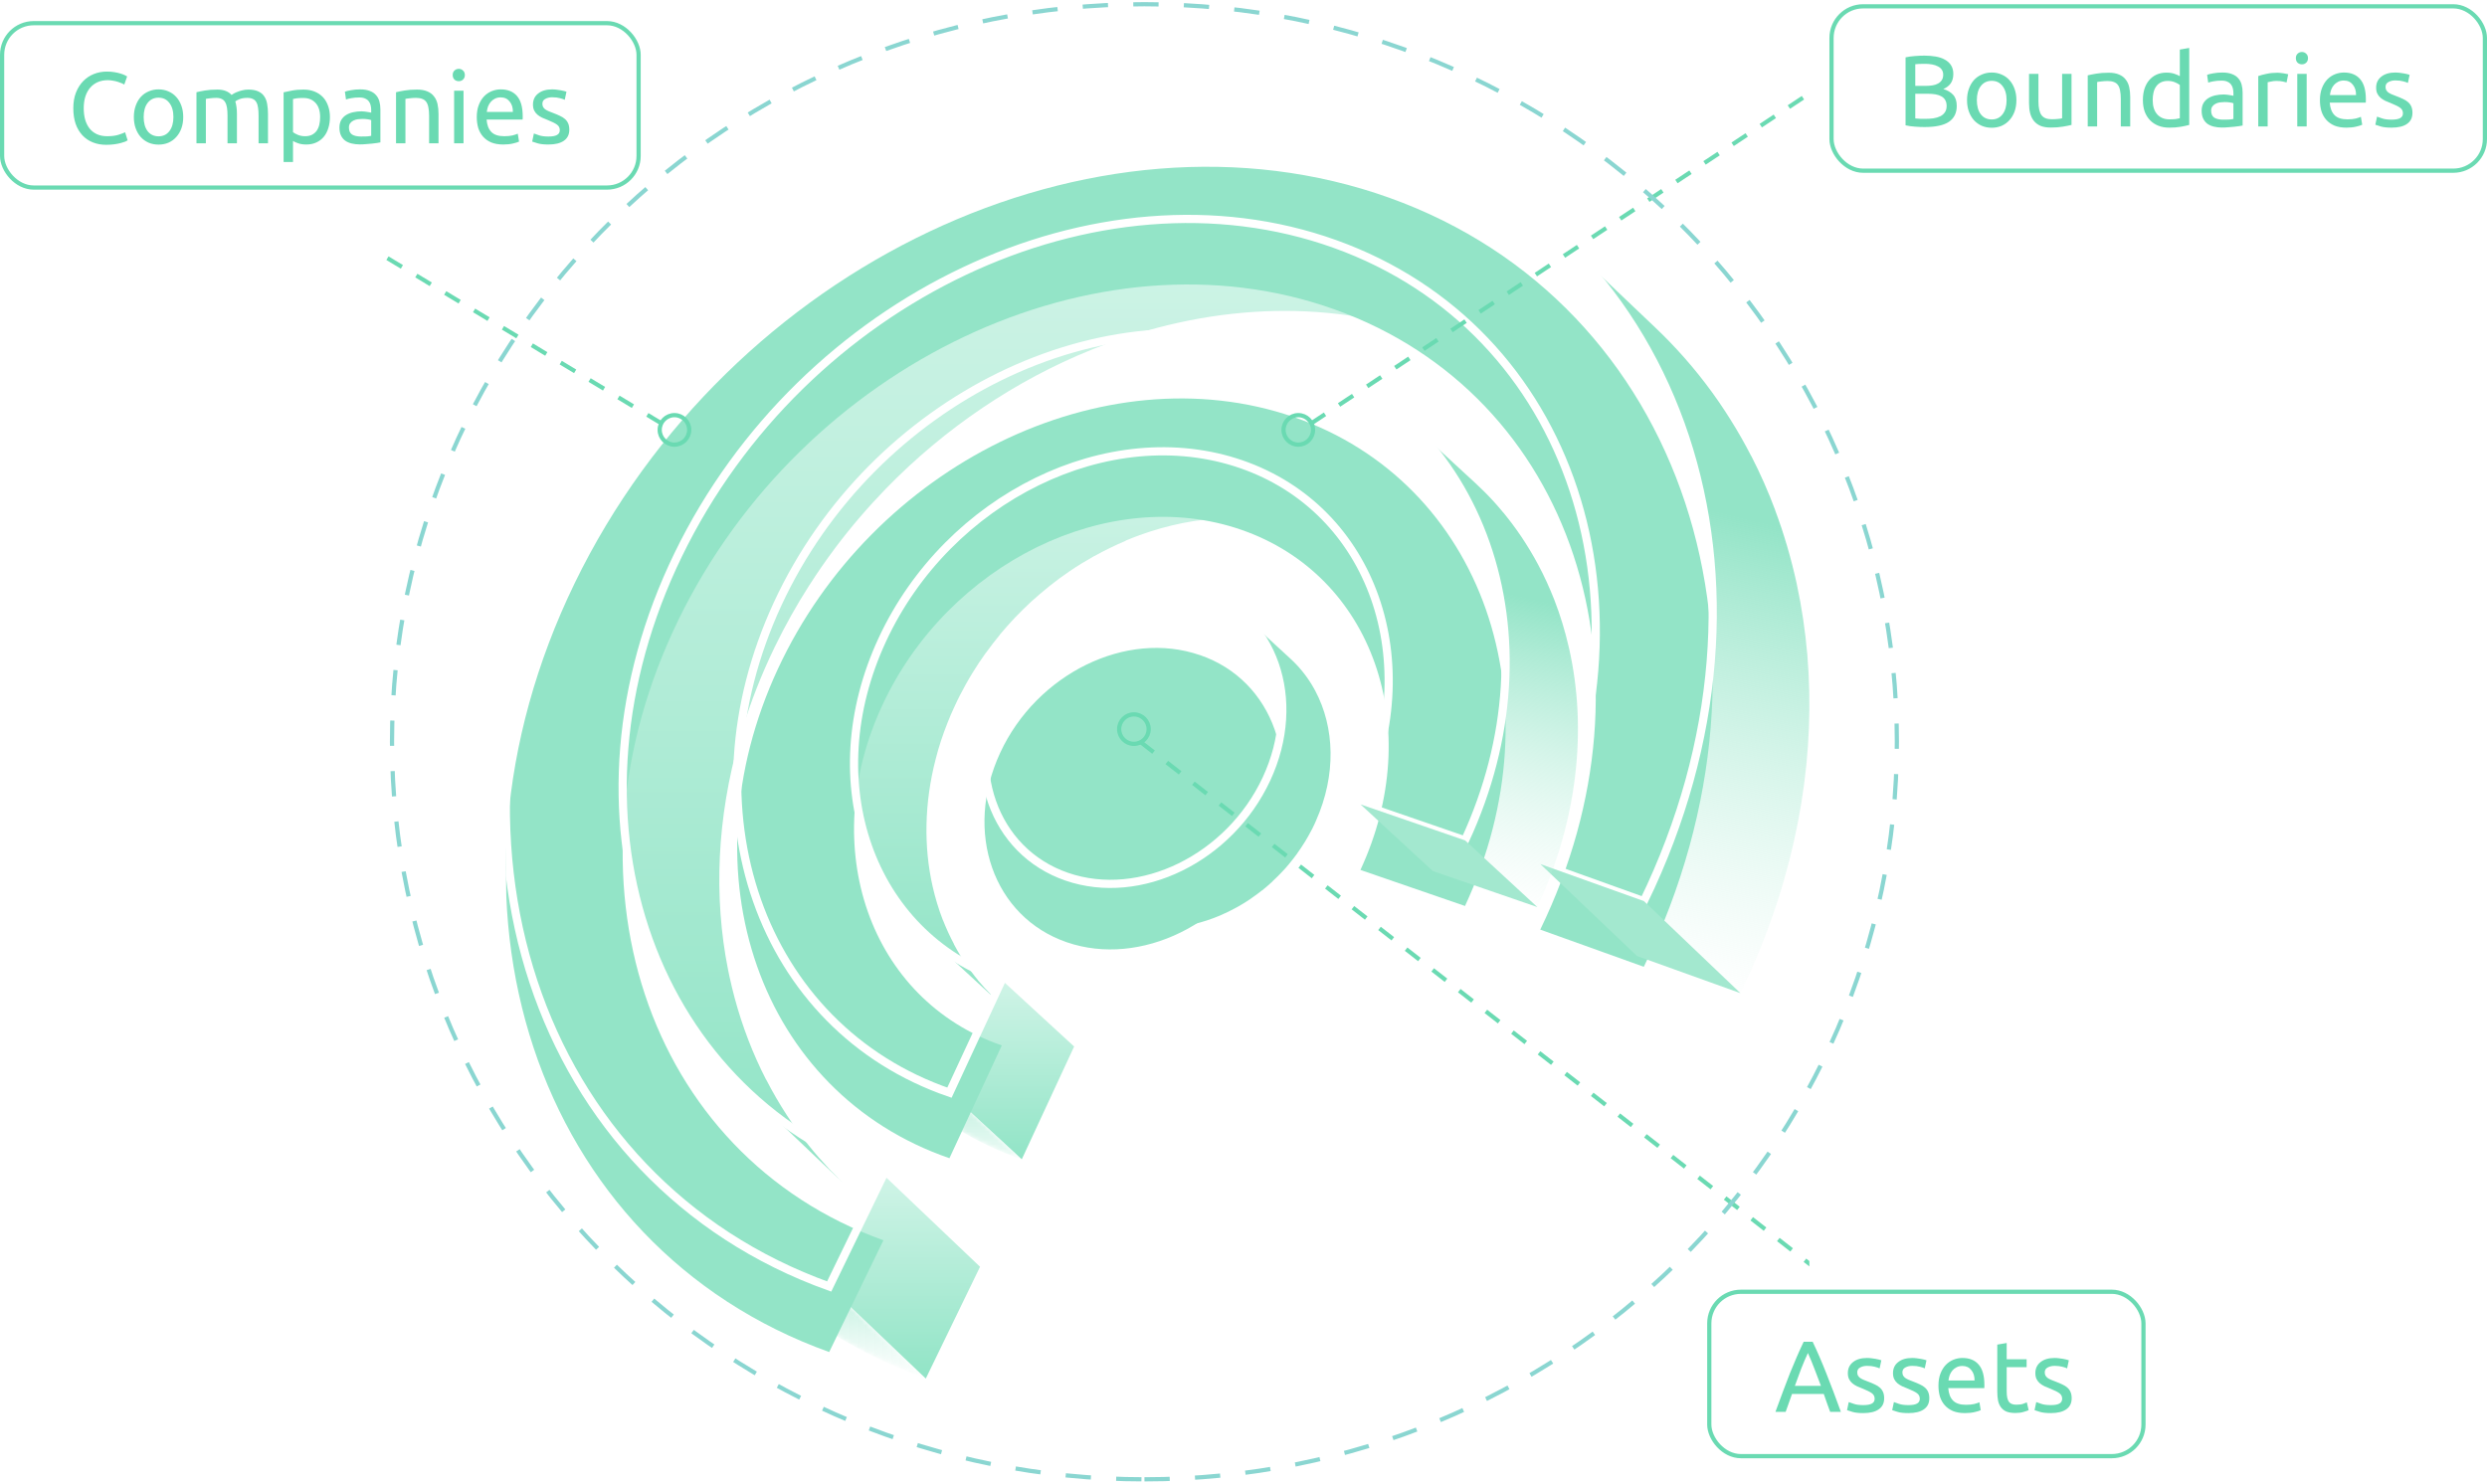 <svg width="590" height="352" viewBox="0 0 590 352" fill="none" xmlns="http://www.w3.org/2000/svg">
<rect x="405.5" y="306.5" width="103" height="39" rx="7.5" stroke="#6ADAB2"/>
<path d="M434.176 335C433.904 334.28 433.648 333.576 433.408 332.888C433.168 332.184 432.92 331.472 432.664 330.752H425.128L423.616 335H421.192C421.832 333.24 422.432 331.616 422.992 330.128C423.552 328.624 424.096 327.2 424.624 325.856C425.168 324.512 425.704 323.232 426.232 322.016C426.76 320.784 427.312 319.568 427.888 318.368H430.024C430.6 319.568 431.152 320.784 431.68 322.016C432.208 323.232 432.736 324.512 433.264 325.856C433.808 327.2 434.36 328.624 434.92 330.128C435.48 331.616 436.08 333.24 436.72 335H434.176ZM431.992 328.832C431.48 327.44 430.968 326.096 430.456 324.8C429.96 323.488 429.44 322.232 428.896 321.032C428.336 322.232 427.8 323.488 427.288 324.8C426.792 326.096 426.296 327.44 425.8 328.832H431.992ZM442.043 333.392C442.955 333.392 443.627 333.272 444.059 333.032C444.507 332.792 444.731 332.408 444.731 331.88C444.731 331.336 444.515 330.904 444.083 330.584C443.651 330.264 442.939 329.904 441.947 329.504C441.467 329.312 441.003 329.12 440.555 328.928C440.123 328.72 439.747 328.48 439.427 328.208C439.107 327.936 438.851 327.608 438.659 327.224C438.467 326.84 438.371 326.368 438.371 325.808C438.371 324.704 438.779 323.832 439.595 323.192C440.411 322.536 441.523 322.208 442.931 322.208C443.283 322.208 443.635 322.232 443.987 322.28C444.339 322.312 444.667 322.36 444.971 322.424C445.275 322.472 445.539 322.528 445.763 322.592C446.003 322.656 446.187 322.712 446.315 322.76L445.907 324.68C445.667 324.552 445.291 324.424 444.779 324.296C444.267 324.152 443.651 324.08 442.931 324.08C442.307 324.08 441.763 324.208 441.299 324.464C440.835 324.704 440.603 325.088 440.603 325.616C440.603 325.888 440.651 326.128 440.747 326.336C440.859 326.544 441.019 326.736 441.227 326.912C441.451 327.072 441.723 327.224 442.043 327.368C442.363 327.512 442.747 327.664 443.195 327.824C443.787 328.048 444.315 328.272 444.779 328.496C445.243 328.704 445.635 328.952 445.955 329.24C446.291 329.528 446.547 329.88 446.723 330.296C446.899 330.696 446.987 331.192 446.987 331.784C446.987 332.936 446.555 333.808 445.691 334.4C444.843 334.992 443.627 335.288 442.043 335.288C440.939 335.288 440.075 335.192 439.451 335C438.827 334.824 438.403 334.688 438.179 334.592L438.587 332.672C438.843 332.768 439.251 332.912 439.811 333.104C440.371 333.296 441.115 333.392 442.043 333.392ZM452.754 333.392C453.666 333.392 454.338 333.272 454.77 333.032C455.218 332.792 455.442 332.408 455.442 331.88C455.442 331.336 455.226 330.904 454.794 330.584C454.362 330.264 453.65 329.904 452.658 329.504C452.178 329.312 451.714 329.12 451.266 328.928C450.834 328.72 450.458 328.48 450.138 328.208C449.818 327.936 449.562 327.608 449.37 327.224C449.178 326.84 449.082 326.368 449.082 325.808C449.082 324.704 449.49 323.832 450.306 323.192C451.122 322.536 452.234 322.208 453.642 322.208C453.994 322.208 454.346 322.232 454.698 322.28C455.05 322.312 455.378 322.36 455.682 322.424C455.986 322.472 456.25 322.528 456.474 322.592C456.714 322.656 456.898 322.712 457.026 322.76L456.618 324.68C456.378 324.552 456.002 324.424 455.49 324.296C454.978 324.152 454.362 324.08 453.642 324.08C453.018 324.08 452.474 324.208 452.01 324.464C451.546 324.704 451.314 325.088 451.314 325.616C451.314 325.888 451.362 326.128 451.458 326.336C451.57 326.544 451.73 326.736 451.938 326.912C452.162 327.072 452.434 327.224 452.754 327.368C453.074 327.512 453.458 327.664 453.906 327.824C454.498 328.048 455.026 328.272 455.49 328.496C455.954 328.704 456.346 328.952 456.666 329.24C457.002 329.528 457.258 329.88 457.434 330.296C457.61 330.696 457.698 331.192 457.698 331.784C457.698 332.936 457.266 333.808 456.402 334.4C455.554 334.992 454.338 335.288 452.754 335.288C451.65 335.288 450.786 335.192 450.162 335C449.538 334.824 449.114 334.688 448.89 334.592L449.298 332.672C449.554 332.768 449.962 332.912 450.522 333.104C451.082 333.296 451.826 333.392 452.754 333.392ZM459.865 328.784C459.865 327.68 460.025 326.72 460.345 325.904C460.665 325.072 461.089 324.384 461.617 323.84C462.145 323.296 462.753 322.888 463.441 322.616C464.129 322.344 464.833 322.208 465.553 322.208C467.233 322.208 468.521 322.736 469.417 323.792C470.313 324.832 470.761 326.424 470.761 328.568C470.761 328.664 470.761 328.792 470.761 328.952C470.761 329.096 470.753 329.232 470.737 329.36H462.193C462.289 330.656 462.665 331.64 463.321 332.312C463.977 332.984 465.001 333.32 466.393 333.32C467.177 333.32 467.833 333.256 468.361 333.128C468.905 332.984 469.313 332.848 469.585 332.72L469.897 334.592C469.625 334.736 469.145 334.888 468.457 335.048C467.785 335.208 467.017 335.288 466.153 335.288C465.065 335.288 464.121 335.128 463.321 334.808C462.537 334.472 461.889 334.016 461.377 333.44C460.865 332.864 460.481 332.184 460.225 331.4C459.985 330.6 459.865 329.728 459.865 328.784ZM468.433 327.56C468.449 326.552 468.193 325.728 467.665 325.088C467.153 324.432 466.441 324.104 465.529 324.104C465.017 324.104 464.561 324.208 464.161 324.416C463.777 324.608 463.449 324.864 463.177 325.184C462.905 325.504 462.689 325.872 462.529 326.288C462.385 326.704 462.289 327.128 462.241 327.56H468.433ZM476.055 322.52H480.783V324.392H476.055V330.152C476.055 330.776 476.103 331.296 476.199 331.712C476.295 332.112 476.439 332.432 476.631 332.672C476.823 332.896 477.063 333.056 477.351 333.152C477.639 333.248 477.975 333.296 478.359 333.296C479.031 333.296 479.567 333.224 479.967 333.08C480.383 332.92 480.671 332.808 480.831 332.744L481.263 334.592C481.039 334.704 480.647 334.84 480.087 335C479.527 335.176 478.887 335.264 478.167 335.264C477.319 335.264 476.615 335.16 476.055 334.952C475.511 334.728 475.071 334.4 474.735 333.968C474.399 333.536 474.159 333.008 474.015 332.384C473.887 331.744 473.823 331.008 473.823 330.176V319.04L476.055 318.656V322.52ZM486.527 333.392C487.439 333.392 488.111 333.272 488.543 333.032C488.991 332.792 489.215 332.408 489.215 331.88C489.215 331.336 488.999 330.904 488.567 330.584C488.135 330.264 487.423 329.904 486.431 329.504C485.951 329.312 485.487 329.12 485.039 328.928C484.607 328.72 484.231 328.48 483.911 328.208C483.591 327.936 483.335 327.608 483.143 327.224C482.951 326.84 482.855 326.368 482.855 325.808C482.855 324.704 483.263 323.832 484.079 323.192C484.895 322.536 486.007 322.208 487.415 322.208C487.767 322.208 488.119 322.232 488.471 322.28C488.823 322.312 489.151 322.36 489.455 322.424C489.759 322.472 490.023 322.528 490.247 322.592C490.487 322.656 490.671 322.712 490.799 322.76L490.391 324.68C490.151 324.552 489.775 324.424 489.263 324.296C488.751 324.152 488.135 324.08 487.415 324.08C486.791 324.08 486.247 324.208 485.783 324.464C485.319 324.704 485.087 325.088 485.087 325.616C485.087 325.888 485.135 326.128 485.231 326.336C485.343 326.544 485.503 326.736 485.711 326.912C485.935 327.072 486.207 327.224 486.527 327.368C486.847 327.512 487.231 327.664 487.679 327.824C488.271 328.048 488.799 328.272 489.263 328.496C489.727 328.704 490.119 328.952 490.439 329.24C490.775 329.528 491.031 329.88 491.207 330.296C491.383 330.696 491.471 331.192 491.471 331.784C491.471 332.936 491.039 333.808 490.175 334.4C489.327 334.992 488.111 335.288 486.527 335.288C485.423 335.288 484.559 335.192 483.935 335C483.311 334.824 482.887 334.688 482.663 334.592L483.071 332.672C483.327 332.768 483.735 332.912 484.295 333.104C484.855 333.296 485.599 333.392 486.527 333.392Z" fill="#6ADAB2"/>
<g clip-path="url(#clip0_1882_21297)">
<path fill-rule="evenodd" clip-rule="evenodd" d="M372.034 99.49L349.229 77.79C340.259 69.24 329.369 62.43 316.739 57.9C290.937 48.631 262.294 50.537 235.983 61.174L235.979 61.17C231.329 63.06 226.739 65.19 222.269 67.62L222.272 67.622L222.253 67.633L222.239 67.62C218.639 69.54 215.099 71.67 211.619 73.95L211.638 73.968L211.62 73.98L211.619 73.98C210.396 74.779 209.188 75.603 207.991 76.447C206.357 77.594 204.743 78.778 203.15 79.997C203.013 80.101 202.876 80.206 202.739 80.31C200.069 82.38 197.429 84.54 194.879 86.82L194.885 86.825L194.853 86.853L194.849 86.85C192.389 89.01 190.019 91.29 187.709 93.63L187.725 93.645C185.462 95.951 183.268 98.34 181.149 100.809L181.139 100.8C180.105 102.009 179.092 103.239 178.097 104.487C174.906 108.464 171.905 112.632 169.12 116.98L169.109 116.97C167.099 120.09 165.209 123.3 163.439 126.6L163.459 126.619C162.563 128.263 161.726 129.936 160.889 131.64C159.839 133.8 158.879 135.96 157.949 138.12C157.522 139.138 157.107 140.157 156.706 141.177C155.095 145.248 153.707 149.329 152.537 153.407L152.519 153.39C148.783 166.406 147.28 179.381 147.828 191.83C148.176 199.816 149.372 207.585 151.373 215.01C152.199 218.082 153.161 221.092 154.259 224.04C155.579 227.61 157.109 231.06 158.819 234.39L158.854 234.423C162.289 241.1 166.488 247.317 171.41 252.945C172.404 254.089 173.428 255.207 174.479 256.29L174.584 256.39C175.402 257.232 176.237 258.059 177.089 258.87L200.009 280.68C199.535 280.229 199.066 279.773 198.603 279.312L199.22 279.899C199.481 280.152 199.744 280.402 200.009 280.65L199.22 279.899C198.598 279.296 197.991 278.683 197.399 278.07L197.148 277.831C196.967 277.642 196.787 277.453 196.608 277.264C194.945 275.487 193.352 273.662 191.849 271.77C189.989 269.46 188.279 267.06 186.659 264.6C184.889 261.87 183.269 259.08 181.769 256.17L181.716 256.119C178.598 250.037 176.113 243.574 174.295 236.827C173.834 235.114 173.415 233.382 173.039 231.63C172.927 231.111 172.819 230.59 172.714 230.068C169.29 212.848 170.044 194.063 175.463 175.194L175.469 175.2C175.636 174.609 175.808 174.017 175.985 173.426C178.002 166.76 180.603 160.09 183.809 153.48C186.284 148.377 189.042 143.47 192.052 138.773L192.059 138.78C193.919 135.87 195.869 133.05 197.909 130.32C197.994 130.204 198.078 130.089 198.163 129.974C200.063 127.444 202.039 124.987 204.084 122.605L204.089 122.61C206.025 120.342 208.063 118.125 210.133 115.983C224.224 101.479 241.008 90.234 258.869 83.01L258.869 83.01C259.126 82.906 259.383 82.803 259.64 82.701C285.749 72.328 314.098 70.541 339.659 79.71C340.449 79.993 341.231 80.285 342.007 80.586C353.59 85.077 363.648 91.525 372.034 99.49Z" fill="url(#paint0_linear_1882_21297)"/>
<path d="M209.58 278.76L232.5 300.57L219.63 327.09L196.71 305.25L209.58 278.76Z" fill="url(#paint1_linear_1882_21297)"/>
<mask id="mask0_1882_21297" style="mask-type:luminance" maskUnits="userSpaceOnUse" x="156" y="280" width="64" height="48">
<path d="M179.34 302.4L156.42 280.59C167.55 291.18 181.05 299.64 196.71 305.25L219.63 327.06C203.97 321.45 190.47 312.99 179.34 302.4Z" fill="white"/>
</mask>
<g mask="url(#mask0_1882_21297)">
<path d="M196.71 305.25L219.63 327.06C203.97 321.45 190.47 312.99 179.34 302.4L156.42 280.59C167.55 291.18 181.05 299.64 196.71 305.25Z" fill="url(#paint2_linear_1882_21297)"/>
</g>
<path fill-rule="evenodd" clip-rule="evenodd" d="M369.899 56.04C370.041 56.174 370.183 56.309 370.325 56.445L392.819 77.85C393.929 78.9 394.979 79.95 396.029 81.03L395.97 80.974L395.989 80.993L396.059 81.06C398.489 83.58 400.799 86.19 402.959 88.89C405.199 91.689 407.323 94.605 409.274 97.607C410.164 98.965 411.026 100.342 411.859 101.737C412.69 103.128 413.493 104.538 414.265 105.968C414.659 106.697 415.047 107.43 415.426 108.168L415.47 108.21C417.6 112.35 419.49 116.64 421.14 121.05L421.111 121.022C423.24 126.692 424.95 132.601 426.27 138.63L426.246 138.608L426.255 138.646L426.269 138.66C430.979 160.53 430.199 184.53 423.269 208.65C421.469 214.98 419.219 221.28 416.549 227.58C415.734 229.511 414.873 231.426 413.977 233.337C413.621 234.098 413.258 234.86 412.889 235.62L389.969 213.81C390.337 213.05 390.699 212.289 391.056 211.528C409.089 172.953 410.613 132.899 398.386 99.736C398.321 99.561 398.256 99.385 398.19 99.21L398.191 99.211C396.55 94.821 394.667 90.553 392.548 86.427L392.519 86.4C390.659 82.8 388.649 79.32 386.459 75.96C384.976 73.701 383.427 71.491 381.8 69.343C378.204 64.612 374.232 60.164 369.899 56.04Z" fill="url(#paint3_linear_1882_21297)"/>
<g filter="url(#filter0_i_1882_21297)">
<path d="M329.61 31.38C399.54 56.46 426.63 138.3 389.97 213.84L365.4 205.02C394.95 144.12 373.11 78.12 316.71 57.9C260.37 37.65 190.44 70.74 160.89 131.64C131.34 192.54 153.18 258.51 209.58 278.73L196.71 305.25C126.78 280.17 99.69 198.33 136.32 122.85C172.95 47.37 259.68 6.3 329.61 31.38Z" fill="#93E4C7"/>
</g>
<path d="M329.61 31.38C399.54 56.46 426.63 138.3 389.97 213.84L365.4 205.02C394.95 144.12 373.11 78.12 316.71 57.9C260.37 37.65 190.44 70.74 160.89 131.64C131.34 192.54 153.18 258.51 209.58 278.73L196.71 305.25C126.78 280.17 99.69 198.33 136.32 122.85C172.95 47.37 259.68 6.3 329.61 31.38Z" stroke="white" stroke-width="1.944" stroke-miterlimit="10"/>
<path d="M390 213.81L412.89 235.65L388.35 226.83L365.43 205.02L390 213.81Z" fill="#A3E8CF"/>
<path fill-rule="evenodd" clip-rule="evenodd" d="M329.564 136.578L312.48 120.84C307.44 116.19 301.41 112.53 294.42 110.13C281.168 105.556 266.687 106.284 253.201 111.204C234.845 117.891 218.338 132.343 209.31 151.8C199.571 172.794 200.819 194.752 210.691 210.936C210.942 211.348 211.199 211.757 211.462 212.162C213.519 215.331 215.917 218.264 218.637 220.907C218.947 221.218 219.268 221.524 219.6 221.82L236.73 237.6C236.72 237.59 236.71 237.58 236.7 237.57L236.7 237.57M236.7 237.57C236.455 237.325 236.21 237.088 235.965 236.85C235.71 236.602 235.455 236.355 235.2 236.1C234.09 234.99 233.04 233.85 232.05 232.65L232.028 232.63L231.927 232.506L232.05 232.62C231 231.36 230.04 230.04 229.11 228.69L229.056 228.64C228.899 228.409 228.745 228.176 228.593 227.943C228.33 227.537 228.072 227.127 227.819 226.713C227.291 225.845 226.791 224.962 226.32 224.07L226.302 224.054L226.273 223.999L226.35 224.07C225.36 222.21 224.49 220.32 223.71 218.34L223.662 218.295L223.66 218.292L223.68 218.31C222.69 215.76 221.88 213.09 221.25 210.33C219.12 200.91 219.27 190.56 221.97 180.12C222.69 177.24 223.65 174.36 224.79 171.48C225.3 170.16 225.87 168.87 226.47 167.58C226.86 166.71 227.28 165.87 227.7 165.03C228.66 163.17 229.65 161.37 230.73 159.63C231.716 158.016 232.762 156.432 233.867 154.908L233.88 154.92C234.96 153.42 236.07 151.98 237.21 150.6L237.193 150.584C238.359 149.21 239.525 147.865 240.75 146.58C242.01 145.26 243.3 144 244.62 142.77C246.03 141.51 247.44 140.28 248.91 139.11C250.47 137.85 252.09 136.65 253.74 135.54C255.63 134.25 257.55 133.08 259.53 131.97L259.507 131.949L259.526 131.938L259.56 131.97C261.99 130.62 264.51 129.39 267.06 128.31L267.027 128.28L267.029 128.279L267.03 128.28C268.115 127.823 269.208 127.394 270.307 126.993C283.797 122.073 298.288 121.346 311.545 125.908L311.55 125.91C311.987 126.06 312.42 126.215 312.85 126.375C319.272 128.767 324.877 132.266 329.564 136.578" fill="url(#paint4_linear_1882_21297)"/>
<path d="M237.66 232.53L254.82 248.31L242.4 275.07L225.27 259.29L237.66 232.53Z" fill="url(#paint5_linear_1882_21297)"/>
<mask id="mask1_1882_21297" style="mask-type:luminance" maskUnits="userSpaceOnUse" x="199" y="243" width="44" height="33">
<path d="M216.42 259.68L199.29 243.9C206.52 250.56 215.22 255.84 225.27 259.29L242.4 275.07C232.35 271.62 223.65 266.34 216.42 259.68Z" fill="white"/>
</mask>
<g mask="url(#mask1_1882_21297)">
<path d="M225.27 259.29L242.4 275.07C232.35 271.62 223.65 266.34 216.42 259.68L199.29 243.9C206.52 250.56 215.22 255.84 225.27 259.29Z" fill="url(#paint6_linear_1882_21297)"/>
</g>
<path fill-rule="evenodd" clip-rule="evenodd" d="M332.886 98.852L332.819 98.79C333.802 99.696 334.757 100.628 335.684 101.584C337.02 102.975 338.324 104.426 339.539 105.9L339.564 105.922C349.199 117.611 355.127 132.257 356.757 148.189C357.842 158.842 356.998 170.077 354.059 181.38C352.979 185.52 351.629 189.66 349.979 193.8L350.001 193.82C349.998 193.827 349.995 193.834 349.992 193.842L349.979 193.83C349.259 195.69 348.449 197.55 347.579 199.41L347.589 199.419C347.586 199.426 347.583 199.433 347.579 199.44L364.709 215.22C369.486 204.911 372.424 194.443 373.657 184.2C374.935 173.66 374.405 163.357 372.209 153.72C371.309 149.76 370.139 145.92 368.699 142.23C367.589 139.41 366.329 136.65 364.919 134.01C363.689 131.7 362.339 129.48 360.899 127.32C359.579 125.37 358.169 123.48 356.669 121.65L356.587 121.574C356.511 121.482 356.435 121.391 356.359 121.3C355.04 119.699 353.643 118.174 352.169 116.7C351.449 115.98 350.699 115.26 349.949 114.57L332.886 98.852Z" fill="url(#paint7_linear_1882_21297)"/>
<g filter="url(#filter1_i_1882_21297)">
<path d="M306.84 83.37C351.78 98.85 370.05 150.9 347.55 199.41L322.74 190.86C338.4 157.11 325.68 120.9 294.42 110.13C263.16 99.36 224.97 118.05 209.31 151.8C193.65 185.55 206.37 221.73 237.66 232.5L225.24 259.26C180.27 243.78 162.03 191.73 184.5 143.25C206.97 94.77 261.87 67.89 306.84 83.37Z" fill="#93E4C7"/>
</g>
<path d="M306.84 83.37C351.78 98.85 370.05 150.9 347.55 199.41L322.74 190.86C338.4 157.11 325.68 120.9 294.42 110.13C263.16 99.36 224.97 118.05 209.31 151.8C193.65 185.55 206.37 221.73 237.66 232.5L225.24 259.26C180.27 243.78 162.03 191.73 184.5 143.25C206.97 94.77 261.87 67.89 306.84 83.37Z" stroke="white" stroke-width="1.944" stroke-miterlimit="10"/>
<path d="M347.58 199.41L364.71 215.22L339.9 206.67L322.77 190.86L347.58 199.41Z" fill="#A3E8CF"/>
<path fill-rule="evenodd" clip-rule="evenodd" d="M294.81 145.86C294.88 145.923 294.949 145.987 295.018 146.052L306.24 156.39C306.436 156.566 306.619 156.743 306.806 156.927C308.751 158.826 310.397 160.991 311.723 163.36C311.827 163.544 311.929 163.731 312.03 163.92L312.027 163.918C316.634 172.584 317.037 183.84 312.2 194.722C312.105 194.942 312.009 195.165 311.91 195.39C311.7 195.87 311.46 196.35 311.22 196.83L311.209 196.82C310.673 197.834 310.136 198.846 309.54 199.8L309.532 199.793L309.509 199.83L309.51 199.83L309.51 199.831L309.478 199.881C308.933 200.765 308.359 201.625 307.759 202.46L307.77 202.47C307.17 203.28 306.57 204.09 305.91 204.87C305.28 205.65 304.62 206.4 303.93 207.09L303.857 207.166L303.727 207.301C303.486 207.552 303.242 207.8 302.995 208.045C302.601 208.438 302.197 208.827 301.785 209.206L301.8 209.22C301.02 209.94 300.24 210.6 299.43 211.26L299.407 211.239L299.391 211.251L299.4 211.26C298.535 211.946 297.641 212.602 296.717 213.228L296.73 213.24C295.68 213.96 294.6 214.62 293.52 215.22C292.17 215.97 290.76 216.66 289.35 217.26C281.34 220.62 272.55 221.31 264.54 218.58C260.64 217.23 257.25 215.19 254.46 212.61L243.106 202.151C243.365 202.388 243.629 202.621 243.897 202.849L243.106 202.12C245.882 204.668 249.246 206.712 253.11 208.02C266.07 212.481 281.119 207.887 291.574 197.506C291.826 197.254 292.076 196.999 292.33 196.737C293.758 195.248 295.093 193.649 296.317 191.947L296.31 191.94L296.31 191.94C296.899 191.086 297.489 190.231 298.049 189.348C298.94 187.904 299.753 186.396 300.48 184.83C300.807 184.125 301.113 183.417 301.396 182.709L301.41 182.67C302.04 181.05 302.58 179.43 303 177.84C304.5 172.02 304.59 166.26 303.39 161.01C303.03 159.48 302.58 158.01 302.04 156.57C301.62 155.49 301.14 154.41 300.57 153.39L300.626 153.442C300.518 153.237 300.407 153.034 300.294 152.832C299.904 152.139 299.491 151.474 299.04 150.81C298.53 150.06 297.99 149.31 297.39 148.62C296.85 147.96 296.25 147.3 295.65 146.7L295.968 146.993C295.878 146.9 295.787 146.807 295.696 146.714L295.68 146.7L295.68 146.7C295.577 146.597 295.469 146.489 295.359 146.381C295.178 146.205 294.996 146.031 294.81 145.86Z" fill="#93E4C7"/>
<g filter="url(#filter2_i_1882_21297)">
<path d="M284.7 139.89C302.13 145.89 309.21 166.02 300.45 184.83C291.69 203.64 270.51 214.02 253.08 208.02C235.65 202.02 228.57 181.89 237.27 163.08C245.97 144.27 267.24 133.86 284.67 139.89H284.7Z" fill="#93E4C7"/>
</g>
<path d="M284.7 139.89C302.13 145.89 309.21 166.02 300.45 184.83C291.69 203.64 270.51 214.02 253.08 208.02C235.65 202.02 228.57 181.89 237.27 163.08C245.97 144.27 267.24 133.86 284.67 139.89H284.7Z" stroke="white" stroke-width="1.944" stroke-miterlimit="10"/>
<circle cx="269" cy="173" r="3.5" stroke="#6ADAB2"/>
<path d="M270.5 176L432 302" stroke="#6ADAB2" stroke-dasharray="4 4"/>
</g>
<circle cx="308" cy="102" r="3.5" transform="rotate(-90 308 102)" stroke="#6ADAB2"/>
<path d="M311 100.5L428 23" stroke="#6ADAB2" stroke-dasharray="4 4"/>
<circle cx="4" cy="4" r="3.5" transform="matrix(4.37114e-08 -1 -1 -4.37114e-08 164 106)" stroke="#6ADAB2"/>
<path d="M157 100.5L89 59.5" stroke="#6ADAB2" stroke-dasharray="4 4"/>
<rect x="0.5" y="5.5" width="151" height="39" rx="7.5" stroke="#6ADAB2"/>
<path d="M25.216 34.36C24.048 34.36 22.984 34.168 22.024 33.784C21.064 33.4 20.24 32.84 19.552 32.104C18.864 31.368 18.328 30.464 17.944 29.392C17.576 28.304 17.392 27.064 17.392 25.672C17.392 24.28 17.6 23.048 18.016 21.976C18.448 20.888 19.024 19.976 19.744 19.24C20.464 18.504 21.304 17.944 22.264 17.56C23.224 17.176 24.248 16.984 25.336 16.984C26.024 16.984 26.64 17.032 27.184 17.128C27.744 17.224 28.224 17.336 28.624 17.464C29.04 17.592 29.376 17.72 29.632 17.848C29.888 17.976 30.064 18.072 30.16 18.136L29.488 20.056C29.344 19.96 29.136 19.856 28.864 19.744C28.592 19.632 28.28 19.52 27.928 19.408C27.592 19.296 27.216 19.208 26.8 19.144C26.4 19.064 25.992 19.024 25.576 19.024C24.696 19.024 23.904 19.176 23.2 19.48C22.496 19.784 21.896 20.224 21.4 20.8C20.904 21.376 20.52 22.08 20.248 22.912C19.992 23.728 19.864 24.648 19.864 25.672C19.864 26.664 19.976 27.568 20.2 28.384C20.44 29.2 20.792 29.904 21.256 30.496C21.72 31.072 22.296 31.52 22.984 31.84C23.688 32.16 24.504 32.32 25.432 32.32C26.504 32.32 27.392 32.208 28.096 31.984C28.8 31.76 29.328 31.56 29.68 31.384L30.28 33.304C30.168 33.384 29.968 33.488 29.68 33.616C29.392 33.728 29.032 33.84 28.6 33.952C28.168 34.064 27.664 34.16 27.088 34.24C26.512 34.32 25.888 34.36 25.216 34.36ZM43.467 27.76C43.467 28.752 43.323 29.648 43.035 30.448C42.747 31.248 42.339 31.936 41.811 32.512C41.299 33.088 40.683 33.536 39.963 33.856C39.243 34.16 38.459 34.312 37.611 34.312C36.763 34.312 35.979 34.16 35.259 33.856C34.539 33.536 33.915 33.088 33.387 32.512C32.875 31.936 32.475 31.248 32.187 30.448C31.899 29.648 31.755 28.752 31.755 27.76C31.755 26.784 31.899 25.896 32.187 25.096C32.475 24.28 32.875 23.584 33.387 23.008C33.915 22.432 34.539 21.992 35.259 21.688C35.979 21.368 36.763 21.208 37.611 21.208C38.459 21.208 39.243 21.368 39.963 21.688C40.683 21.992 41.299 22.432 41.811 23.008C42.339 23.584 42.747 24.28 43.035 25.096C43.323 25.896 43.467 26.784 43.467 27.76ZM41.139 27.76C41.139 26.352 40.819 25.24 40.179 24.424C39.555 23.592 38.699 23.176 37.611 23.176C36.523 23.176 35.659 23.592 35.019 24.424C34.395 25.24 34.083 26.352 34.083 27.76C34.083 29.168 34.395 30.288 35.019 31.12C35.659 31.936 36.523 32.344 37.611 32.344C38.699 32.344 39.555 31.936 40.179 31.12C40.819 30.288 41.139 29.168 41.139 27.76ZM46.608 21.88C47.12 21.752 47.791 21.616 48.623 21.472C49.471 21.328 50.447 21.256 51.551 21.256C52.352 21.256 53.023 21.368 53.568 21.592C54.111 21.8 54.568 22.112 54.935 22.528C55.047 22.448 55.224 22.336 55.464 22.192C55.703 22.048 55.999 21.912 56.352 21.784C56.703 21.64 57.096 21.52 57.528 21.424C57.959 21.312 58.423 21.256 58.919 21.256C59.88 21.256 60.663 21.4 61.272 21.688C61.88 21.96 62.352 22.352 62.688 22.864C63.039 23.376 63.272 23.984 63.383 24.688C63.511 25.392 63.575 26.16 63.575 26.992V34H61.343V27.472C61.343 26.736 61.303 26.104 61.224 25.576C61.16 25.048 61.023 24.608 60.816 24.256C60.623 23.904 60.352 23.648 59.999 23.488C59.663 23.312 59.224 23.224 58.679 23.224C57.928 23.224 57.303 23.328 56.807 23.536C56.328 23.728 55.999 23.904 55.824 24.064C55.952 24.48 56.047 24.936 56.111 25.432C56.175 25.928 56.208 26.448 56.208 26.992V34H53.975V27.472C53.975 26.736 53.935 26.104 53.855 25.576C53.776 25.048 53.632 24.608 53.423 24.256C53.231 23.904 52.959 23.648 52.608 23.488C52.272 23.312 51.84 23.224 51.312 23.224C51.087 23.224 50.847 23.232 50.592 23.248C50.336 23.264 50.087 23.288 49.847 23.32C49.623 23.336 49.416 23.36 49.224 23.392C49.032 23.424 48.904 23.448 48.84 23.464V34H46.608V21.88ZM75.943 27.784C75.943 26.328 75.583 25.208 74.863 24.424C74.143 23.64 73.183 23.248 71.983 23.248C71.311 23.248 70.783 23.272 70.399 23.32C70.031 23.368 69.735 23.424 69.511 23.488V31.36C69.783 31.584 70.175 31.8 70.687 32.008C71.199 32.216 71.759 32.32 72.367 32.32C73.007 32.32 73.551 32.208 73.999 31.984C74.463 31.744 74.839 31.424 75.127 31.024C75.415 30.608 75.623 30.128 75.751 29.584C75.879 29.024 75.943 28.424 75.943 27.784ZM78.271 27.784C78.271 28.728 78.143 29.6 77.887 30.4C77.647 31.2 77.287 31.888 76.807 32.464C76.327 33.04 75.735 33.488 75.031 33.808C74.343 34.128 73.551 34.288 72.655 34.288C71.935 34.288 71.295 34.192 70.735 34C70.191 33.808 69.783 33.624 69.511 33.448V38.44H67.279V21.904C67.807 21.776 68.463 21.64 69.247 21.496C70.047 21.336 70.967 21.256 72.007 21.256C72.967 21.256 73.831 21.408 74.599 21.712C75.367 22.016 76.023 22.448 76.567 23.008C77.111 23.568 77.527 24.256 77.815 25.072C78.119 25.872 78.271 26.776 78.271 27.784ZM85.636 32.392C86.164 32.392 86.628 32.384 87.028 32.368C87.444 32.336 87.788 32.288 88.06 32.224V28.504C87.9 28.424 87.636 28.36 87.268 28.312C86.916 28.248 86.484 28.216 85.972 28.216C85.636 28.216 85.276 28.24 84.892 28.288C84.524 28.336 84.18 28.44 83.86 28.6C83.556 28.744 83.3 28.952 83.092 29.224C82.884 29.48 82.78 29.824 82.78 30.256C82.78 31.056 83.036 31.616 83.548 31.936C84.06 32.24 84.756 32.392 85.636 32.392ZM85.444 21.208C86.34 21.208 87.092 21.328 87.7 21.568C88.324 21.792 88.82 22.12 89.188 22.552C89.572 22.968 89.844 23.472 90.004 24.064C90.164 24.64 90.244 25.28 90.244 25.984V33.784C90.052 33.816 89.78 33.864 89.428 33.928C89.092 33.976 88.708 34.024 88.276 34.072C87.844 34.12 87.372 34.16 86.86 34.192C86.364 34.24 85.868 34.264 85.372 34.264C84.668 34.264 84.02 34.192 83.428 34.048C82.836 33.904 82.324 33.68 81.892 33.376C81.46 33.056 81.124 32.64 80.884 32.128C80.644 31.616 80.524 31 80.524 30.28C80.524 29.592 80.66 29 80.932 28.504C81.22 28.008 81.604 27.608 82.084 27.304C82.564 27 83.124 26.776 83.764 26.632C84.404 26.488 85.076 26.416 85.78 26.416C86.004 26.416 86.236 26.432 86.476 26.464C86.716 26.48 86.94 26.512 87.148 26.56C87.372 26.592 87.564 26.624 87.724 26.656C87.884 26.688 87.996 26.712 88.06 26.728V26.104C88.06 25.736 88.02 25.376 87.94 25.024C87.86 24.656 87.716 24.336 87.508 24.064C87.3 23.776 87.012 23.552 86.644 23.392C86.292 23.216 85.828 23.128 85.252 23.128C84.516 23.128 83.868 23.184 83.308 23.296C82.764 23.392 82.356 23.496 82.084 23.608L81.82 21.76C82.108 21.632 82.588 21.512 83.26 21.4C83.932 21.272 84.66 21.208 85.444 21.208ZM93.951 21.88C94.463 21.752 95.143 21.616 95.991 21.472C96.839 21.328 97.815 21.256 98.919 21.256C99.911 21.256 100.735 21.4 101.391 21.688C102.047 21.96 102.567 22.352 102.951 22.864C103.351 23.36 103.631 23.96 103.791 24.664C103.951 25.368 104.031 26.144 104.031 26.992V34H101.799V27.472C101.799 26.704 101.743 26.048 101.631 25.504C101.535 24.96 101.367 24.52 101.127 24.184C100.887 23.848 100.567 23.608 100.167 23.464C99.767 23.304 99.271 23.224 98.679 23.224C98.439 23.224 98.191 23.232 97.935 23.248C97.679 23.264 97.431 23.288 97.191 23.32C96.967 23.336 96.759 23.36 96.567 23.392C96.391 23.424 96.263 23.448 96.183 23.464V34H93.951V21.88ZM109.965 34H107.733V21.52H109.965V34ZM108.837 19.264C108.437 19.264 108.093 19.136 107.805 18.88C107.533 18.608 107.396 18.248 107.396 17.8C107.396 17.352 107.533 17 107.805 16.744C108.093 16.472 108.437 16.336 108.837 16.336C109.237 16.336 109.573 16.472 109.845 16.744C110.133 17 110.277 17.352 110.277 17.8C110.277 18.248 110.133 18.608 109.845 18.88C109.573 19.136 109.237 19.264 108.837 19.264ZM113.107 27.784C113.107 26.68 113.267 25.72 113.587 24.904C113.907 24.072 114.331 23.384 114.859 22.84C115.387 22.296 115.995 21.888 116.683 21.616C117.371 21.344 118.075 21.208 118.795 21.208C120.475 21.208 121.763 21.736 122.659 22.792C123.555 23.832 124.003 25.424 124.003 27.568C124.003 27.664 124.003 27.792 124.003 27.952C124.003 28.096 123.995 28.232 123.979 28.36H115.435C115.531 29.656 115.907 30.64 116.563 31.312C117.219 31.984 118.243 32.32 119.635 32.32C120.419 32.32 121.075 32.256 121.603 32.128C122.147 31.984 122.555 31.848 122.827 31.72L123.139 33.592C122.867 33.736 122.387 33.888 121.699 34.048C121.027 34.208 120.259 34.288 119.395 34.288C118.307 34.288 117.363 34.128 116.563 33.808C115.779 33.472 115.131 33.016 114.619 32.44C114.107 31.864 113.723 31.184 113.467 30.4C113.227 29.6 113.107 28.728 113.107 27.784ZM121.675 26.56C121.691 25.552 121.435 24.728 120.907 24.088C120.395 23.432 119.683 23.104 118.771 23.104C118.259 23.104 117.803 23.208 117.403 23.416C117.019 23.608 116.691 23.864 116.419 24.184C116.147 24.504 115.931 24.872 115.771 25.288C115.627 25.704 115.531 26.128 115.483 26.56H121.675ZM130.113 32.392C131.025 32.392 131.697 32.272 132.129 32.032C132.577 31.792 132.801 31.408 132.801 30.88C132.801 30.336 132.585 29.904 132.153 29.584C131.721 29.264 131.009 28.904 130.017 28.504C129.537 28.312 129.073 28.12 128.625 27.928C128.193 27.72 127.817 27.48 127.497 27.208C127.177 26.936 126.921 26.608 126.729 26.224C126.537 25.84 126.441 25.368 126.441 24.808C126.441 23.704 126.849 22.832 127.665 22.192C128.481 21.536 129.593 21.208 131.001 21.208C131.353 21.208 131.705 21.232 132.057 21.28C132.409 21.312 132.737 21.36 133.041 21.424C133.345 21.472 133.609 21.528 133.833 21.592C134.073 21.656 134.257 21.712 134.385 21.76L133.977 23.68C133.737 23.552 133.361 23.424 132.849 23.296C132.337 23.152 131.721 23.08 131.001 23.08C130.377 23.08 129.833 23.208 129.369 23.464C128.905 23.704 128.673 24.088 128.673 24.616C128.673 24.888 128.721 25.128 128.817 25.336C128.929 25.544 129.089 25.736 129.297 25.912C129.521 26.072 129.793 26.224 130.113 26.368C130.433 26.512 130.817 26.664 131.265 26.824C131.857 27.048 132.385 27.272 132.849 27.496C133.313 27.704 133.705 27.952 134.025 28.24C134.361 28.528 134.617 28.88 134.793 29.296C134.969 29.696 135.057 30.192 135.057 30.784C135.057 31.936 134.625 32.808 133.761 33.4C132.913 33.992 131.697 34.288 130.113 34.288C129.009 34.288 128.145 34.192 127.521 34C126.897 33.824 126.473 33.688 126.249 33.592L126.657 31.672C126.913 31.768 127.321 31.912 127.881 32.104C128.441 32.296 129.185 32.392 130.113 32.392Z" fill="#6ADAB2"/>
<rect x="434.5" y="1.5" width="155" height="39" rx="7.5" stroke="#6ADAB2"/>
<path d="M456.552 30.144C456.216 30.144 455.848 30.136 455.448 30.12C455.064 30.104 454.672 30.08 454.272 30.048C453.888 30.016 453.504 29.976 453.12 29.928C452.736 29.88 452.384 29.816 452.064 29.736V13.608C452.384 13.528 452.736 13.464 453.12 13.416C453.504 13.368 453.888 13.328 454.272 13.296C454.672 13.264 455.064 13.24 455.448 13.224C455.832 13.208 456.192 13.2 456.528 13.2C457.488 13.2 458.384 13.272 459.216 13.416C460.064 13.56 460.792 13.808 461.4 14.16C462.024 14.496 462.512 14.944 462.864 15.504C463.216 16.064 463.392 16.752 463.392 17.568C463.392 18.48 463.176 19.232 462.744 19.824C462.312 20.4 461.736 20.832 461.016 21.12C461.992 21.408 462.768 21.864 463.344 22.488C463.92 23.112 464.208 23.992 464.208 25.128C464.208 26.792 463.592 28.048 462.36 28.896C461.144 29.728 459.208 30.144 456.552 30.144ZM454.368 22.248V28.104C454.544 28.12 454.752 28.136 454.992 28.152C455.2 28.168 455.44 28.184 455.712 28.2C456 28.2 456.328 28.2 456.696 28.2C457.384 28.2 458.032 28.16 458.64 28.08C459.264 27.984 459.808 27.824 460.272 27.6C460.736 27.376 461.104 27.064 461.376 26.664C461.664 26.264 461.808 25.76 461.808 25.152C461.808 24.608 461.704 24.152 461.496 23.784C461.288 23.4 460.984 23.096 460.584 22.872C460.2 22.648 459.736 22.488 459.192 22.392C458.648 22.296 458.04 22.248 457.368 22.248H454.368ZM454.368 20.376H456.816C457.392 20.376 457.936 20.336 458.448 20.256C458.96 20.176 459.4 20.032 459.768 19.824C460.152 19.616 460.448 19.344 460.656 19.008C460.88 18.672 460.992 18.248 460.992 17.736C460.992 17.256 460.88 16.856 460.656 16.536C460.432 16.2 460.12 15.936 459.72 15.744C459.336 15.536 458.88 15.384 458.352 15.288C457.824 15.192 457.264 15.144 456.672 15.144C456.08 15.144 455.616 15.152 455.28 15.168C454.944 15.184 454.64 15.208 454.368 15.24V20.376ZM478.358 23.76C478.358 24.752 478.214 25.648 477.926 26.448C477.638 27.248 477.23 27.936 476.702 28.512C476.19 29.088 475.574 29.536 474.854 29.856C474.134 30.16 473.35 30.312 472.502 30.312C471.654 30.312 470.87 30.16 470.15 29.856C469.43 29.536 468.806 29.088 468.278 28.512C467.766 27.936 467.366 27.248 467.078 26.448C466.79 25.648 466.646 24.752 466.646 23.76C466.646 22.784 466.79 21.896 467.078 21.096C467.366 20.28 467.766 19.584 468.278 19.008C468.806 18.432 469.43 17.992 470.15 17.688C470.87 17.368 471.654 17.208 472.502 17.208C473.35 17.208 474.134 17.368 474.854 17.688C475.574 17.992 476.19 18.432 476.702 19.008C477.23 19.584 477.638 20.28 477.926 21.096C478.214 21.896 478.358 22.784 478.358 23.76ZM476.03 23.76C476.03 22.352 475.71 21.24 475.07 20.424C474.446 19.592 473.59 19.176 472.502 19.176C471.414 19.176 470.55 19.592 469.91 20.424C469.286 21.24 468.974 22.352 468.974 23.76C468.974 25.168 469.286 26.288 469.91 27.12C470.55 27.936 471.414 28.344 472.502 28.344C473.59 28.344 474.446 27.936 475.07 27.12C475.71 26.288 476.03 25.168 476.03 23.76ZM491.434 29.64C490.922 29.768 490.242 29.904 489.394 30.048C488.562 30.192 487.594 30.264 486.49 30.264C485.53 30.264 484.722 30.128 484.066 29.856C483.41 29.568 482.882 29.168 482.482 28.656C482.082 28.144 481.794 27.544 481.618 26.856C481.442 26.152 481.354 25.376 481.354 24.528V17.52H483.586V24.048C483.586 25.568 483.826 26.656 484.306 27.312C484.786 27.968 485.594 28.296 486.73 28.296C486.97 28.296 487.218 28.288 487.474 28.272C487.73 28.256 487.97 28.24 488.194 28.224C488.418 28.192 488.618 28.168 488.794 28.152C488.986 28.12 489.122 28.088 489.202 28.056V17.52H491.434V29.64ZM495.279 17.88C495.791 17.752 496.471 17.616 497.319 17.472C498.167 17.328 499.143 17.256 500.247 17.256C501.239 17.256 502.063 17.4 502.719 17.688C503.375 17.96 503.895 18.352 504.279 18.864C504.679 19.36 504.959 19.96 505.119 20.664C505.279 21.368 505.359 22.144 505.359 22.992V30H503.127V23.472C503.127 22.704 503.071 22.048 502.959 21.504C502.863 20.96 502.695 20.52 502.455 20.184C502.215 19.848 501.895 19.608 501.495 19.464C501.095 19.304 500.599 19.224 500.007 19.224C499.767 19.224 499.519 19.232 499.263 19.248C499.007 19.264 498.759 19.288 498.519 19.32C498.295 19.336 498.087 19.36 497.895 19.392C497.719 19.424 497.591 19.448 497.511 19.464V30H495.279V17.88ZM517.125 20.16C516.853 19.936 516.461 19.72 515.949 19.512C515.437 19.304 514.877 19.2 514.269 19.2C513.629 19.2 513.077 19.32 512.613 19.56C512.165 19.784 511.797 20.104 511.509 20.52C511.221 20.92 511.013 21.4 510.885 21.96C510.757 22.52 510.693 23.12 510.693 23.76C510.693 25.216 511.053 26.344 511.773 27.144C512.493 27.928 513.453 28.32 514.653 28.32C515.261 28.32 515.765 28.296 516.165 28.248C516.581 28.184 516.901 28.12 517.125 28.056V20.16ZM517.125 11.76L519.357 11.376V29.64C518.845 29.784 518.189 29.928 517.389 30.072C516.589 30.216 515.669 30.288 514.629 30.288C513.669 30.288 512.805 30.136 512.037 29.832C511.269 29.528 510.613 29.096 510.069 28.536C509.525 27.976 509.101 27.296 508.797 26.496C508.509 25.68 508.365 24.768 508.365 23.76C508.365 22.8 508.485 21.92 508.725 21.12C508.981 20.32 509.349 19.632 509.829 19.056C510.309 18.48 510.893 18.032 511.581 17.712C512.285 17.392 513.085 17.232 513.981 17.232C514.701 17.232 515.333 17.328 515.877 17.52C516.437 17.712 516.853 17.896 517.125 18.072V11.76ZM527.417 28.392C527.945 28.392 528.409 28.384 528.809 28.368C529.225 28.336 529.569 28.288 529.841 28.224V24.504C529.681 24.424 529.417 24.36 529.049 24.312C528.697 24.248 528.265 24.216 527.753 24.216C527.417 24.216 527.057 24.24 526.673 24.288C526.305 24.336 525.961 24.44 525.641 24.6C525.337 24.744 525.081 24.952 524.873 25.224C524.665 25.48 524.561 25.824 524.561 26.256C524.561 27.056 524.817 27.616 525.329 27.936C525.841 28.24 526.537 28.392 527.417 28.392ZM527.225 17.208C528.121 17.208 528.873 17.328 529.481 17.568C530.105 17.792 530.601 18.12 530.969 18.552C531.353 18.968 531.625 19.472 531.785 20.064C531.945 20.64 532.025 21.28 532.025 21.984V29.784C531.833 29.816 531.561 29.864 531.209 29.928C530.873 29.976 530.489 30.024 530.057 30.072C529.625 30.12 529.153 30.16 528.641 30.192C528.145 30.24 527.649 30.264 527.153 30.264C526.449 30.264 525.801 30.192 525.209 30.048C524.617 29.904 524.105 29.68 523.673 29.376C523.241 29.056 522.905 28.64 522.665 28.128C522.425 27.616 522.305 27 522.305 26.28C522.305 25.592 522.441 25 522.713 24.504C523.001 24.008 523.385 23.608 523.865 23.304C524.345 23 524.905 22.776 525.545 22.632C526.185 22.488 526.857 22.416 527.561 22.416C527.785 22.416 528.017 22.432 528.257 22.464C528.497 22.48 528.721 22.512 528.929 22.56C529.153 22.592 529.345 22.624 529.505 22.656C529.665 22.688 529.777 22.712 529.841 22.728V22.104C529.841 21.736 529.801 21.376 529.721 21.024C529.641 20.656 529.497 20.336 529.289 20.064C529.081 19.776 528.793 19.552 528.425 19.392C528.073 19.216 527.609 19.128 527.033 19.128C526.297 19.128 525.649 19.184 525.089 19.296C524.545 19.392 524.137 19.496 523.865 19.608L523.601 17.76C523.889 17.632 524.369 17.512 525.041 17.4C525.713 17.272 526.441 17.208 527.225 17.208ZM540.341 17.256C540.533 17.256 540.749 17.272 540.989 17.304C541.245 17.32 541.493 17.352 541.733 17.4C541.973 17.432 542.189 17.472 542.381 17.52C542.589 17.552 542.741 17.584 542.837 17.616L542.453 19.56C542.277 19.496 541.981 19.424 541.565 19.344C541.165 19.248 540.645 19.2 540.005 19.2C539.589 19.2 539.173 19.248 538.757 19.344C538.357 19.424 538.093 19.48 537.965 19.512V30H535.733V18.048C536.261 17.856 536.917 17.68 537.701 17.52C538.485 17.344 539.365 17.256 540.341 17.256ZM547.222 30H544.99V17.52H547.222V30ZM546.094 15.264C545.694 15.264 545.35 15.136 545.062 14.88C544.79 14.608 544.654 14.248 544.654 13.8C544.654 13.352 544.79 13 545.062 12.744C545.35 12.472 545.694 12.336 546.094 12.336C546.494 12.336 546.83 12.472 547.102 12.744C547.39 13 547.534 13.352 547.534 13.8C547.534 14.248 547.39 14.608 547.102 14.88C546.83 15.136 546.494 15.264 546.094 15.264ZM550.365 23.784C550.365 22.68 550.525 21.72 550.845 20.904C551.165 20.072 551.589 19.384 552.117 18.84C552.645 18.296 553.253 17.888 553.941 17.616C554.629 17.344 555.333 17.208 556.053 17.208C557.733 17.208 559.021 17.736 559.917 18.792C560.813 19.832 561.261 21.424 561.261 23.568C561.261 23.664 561.261 23.792 561.261 23.952C561.261 24.096 561.253 24.232 561.237 24.36H552.693C552.789 25.656 553.165 26.64 553.821 27.312C554.477 27.984 555.501 28.32 556.893 28.32C557.677 28.32 558.333 28.256 558.861 28.128C559.405 27.984 559.813 27.848 560.085 27.72L560.397 29.592C560.125 29.736 559.645 29.888 558.957 30.048C558.285 30.208 557.517 30.288 556.653 30.288C555.565 30.288 554.621 30.128 553.821 29.808C553.037 29.472 552.389 29.016 551.877 28.44C551.365 27.864 550.981 27.184 550.725 26.4C550.485 25.6 550.365 24.728 550.365 23.784ZM558.933 22.56C558.949 21.552 558.693 20.728 558.165 20.088C557.653 19.432 556.941 19.104 556.029 19.104C555.517 19.104 555.061 19.208 554.661 19.416C554.277 19.608 553.949 19.864 553.677 20.184C553.405 20.504 553.189 20.872 553.029 21.288C552.885 21.704 552.789 22.128 552.741 22.56H558.933ZM567.371 28.392C568.283 28.392 568.955 28.272 569.387 28.032C569.835 27.792 570.059 27.408 570.059 26.88C570.059 26.336 569.843 25.904 569.411 25.584C568.979 25.264 568.267 24.904 567.275 24.504C566.795 24.312 566.331 24.12 565.883 23.928C565.451 23.72 565.075 23.48 564.755 23.208C564.435 22.936 564.179 22.608 563.987 22.224C563.795 21.84 563.699 21.368 563.699 20.808C563.699 19.704 564.107 18.832 564.923 18.192C565.739 17.536 566.851 17.208 568.259 17.208C568.611 17.208 568.963 17.232 569.315 17.28C569.667 17.312 569.995 17.36 570.299 17.424C570.603 17.472 570.867 17.528 571.091 17.592C571.331 17.656 571.515 17.712 571.643 17.76L571.235 19.68C570.995 19.552 570.619 19.424 570.107 19.296C569.595 19.152 568.979 19.08 568.259 19.08C567.635 19.08 567.091 19.208 566.627 19.464C566.163 19.704 565.931 20.088 565.931 20.616C565.931 20.888 565.979 21.128 566.075 21.336C566.187 21.544 566.347 21.736 566.555 21.912C566.779 22.072 567.051 22.224 567.371 22.368C567.691 22.512 568.075 22.664 568.523 22.824C569.115 23.048 569.643 23.272 570.107 23.496C570.571 23.704 570.963 23.952 571.283 24.24C571.619 24.528 571.875 24.88 572.051 25.296C572.227 25.696 572.315 26.192 572.315 26.784C572.315 27.936 571.883 28.808 571.019 29.4C570.171 29.992 568.955 30.288 567.371 30.288C566.267 30.288 565.403 30.192 564.779 30C564.155 29.824 563.731 29.688 563.507 29.592L563.915 27.672C564.171 27.768 564.579 27.912 565.139 28.104C565.699 28.296 566.443 28.392 567.371 28.392Z" fill="#6ADAB2"/>
<path d="M271.5 351C370.083 351 450 272.65 450 176C450 79.35 370.083 1 271.5 1C172.917 1 93 79.35 93 176C93 272.65 172.917 351 271.5 351Z" stroke="#8AD6D1" stroke-miterlimit="10" stroke-dasharray="6 6"/>
<defs>
<filter id="filter0_i_1882_21297" x="119.025" y="23.041" width="288.259" height="283.418" filterUnits="userSpaceOnUse" color-interpolation-filters="sRGB">
<feFlood flood-opacity="0" result="BackgroundImageFix"/>
<feBlend mode="normal" in="SourceGraphic" in2="BackgroundImageFix" result="shape"/>
<feColorMatrix in="SourceAlpha" type="matrix" values="0 0 0 0 0 0 0 0 0 0 0 0 0 0 0 0 0 0 127 0" result="hardAlpha"/>
<feOffset dy="15.552"/>
<feComposite in2="hardAlpha" operator="arithmetic" k2="-1" k3="1"/>
<feColorMatrix type="matrix" values="0 0 0 0 0.898 0 0 0 0 0.965 0 0 0 0 0.945 0 0 0 0.2 0"/>
<feBlend mode="normal" in2="shape" result="effect1_innerShadow_1882_21297"/>
</filter>
<filter id="filter1_i_1882_21297" x="173.913" y="78.017" width="184.236" height="182.448" filterUnits="userSpaceOnUse" color-interpolation-filters="sRGB">
<feFlood flood-opacity="0" result="BackgroundImageFix"/>
<feBlend mode="normal" in="SourceGraphic" in2="BackgroundImageFix" result="shape"/>
<feColorMatrix in="SourceAlpha" type="matrix" values="0 0 0 0 0 0 0 0 0 0 0 0 0 0 0 0 0 0 127 0" result="hardAlpha"/>
<feOffset dy="15.552"/>
<feComposite in2="hardAlpha" operator="arithmetic" k2="-1" k3="1"/>
<feColorMatrix type="matrix" values="0 0 0 0 0.898 0 0 0 0 0.965 0 0 0 0 0.945 0 0 0 0.2 0"/>
<feBlend mode="normal" in2="shape" result="effect1_innerShadow_1882_21297"/>
</filter>
<filter id="filter2_i_1882_21297" x="232.582" y="137.203" width="72.594" height="73.492" filterUnits="userSpaceOnUse" color-interpolation-filters="sRGB">
<feFlood flood-opacity="0" result="BackgroundImageFix"/>
<feBlend mode="normal" in="SourceGraphic" in2="BackgroundImageFix" result="shape"/>
<feColorMatrix in="SourceAlpha" type="matrix" values="0 0 0 0 0 0 0 0 0 0 0 0 0 0 0 0 0 0 127 0" result="hardAlpha"/>
<feOffset dy="15.552"/>
<feComposite in2="hardAlpha" operator="arithmetic" k2="-1" k3="1"/>
<feColorMatrix type="matrix" values="0 0 0 0 0.898 0 0 0 0 0.965 0 0 0 0 0.945 0 0 0 0.2 0"/>
<feBlend mode="normal" in2="shape" result="effect1_innerShadow_1882_21297"/>
</filter>
<linearGradient id="paint0_linear_1882_21297" x1="259.876" y1="51.947" x2="259.876" y2="280.68" gradientUnits="userSpaceOnUse">
<stop stop-color="#D0F4E7"/>
<stop offset="1" stop-color="#91E4C6"/>
</linearGradient>
<linearGradient id="paint1_linear_1882_21297" x1="214.605" y1="278.76" x2="214.605" y2="327.09" gradientUnits="userSpaceOnUse">
<stop stop-color="#D0F4E7"/>
<stop offset="1" stop-color="#91E4C6"/>
</linearGradient>
<linearGradient id="paint2_linear_1882_21297" x1="190.339" y1="297.136" x2="188.563" y2="327.092" gradientUnits="userSpaceOnUse">
<stop stop-color="#93E4C7"/>
<stop offset="1" stop-color="#CDF3E5" stop-opacity="0"/>
</linearGradient>
<linearGradient id="paint3_linear_1882_21297" x1="401.748" y1="119.979" x2="374.993" y2="229.622" gradientUnits="userSpaceOnUse">
<stop stop-color="#93E4C7"/>
<stop offset="1" stop-color="#CDF3E5" stop-opacity="0"/>
</linearGradient>
<linearGradient id="paint4_linear_1882_21297" x1="266.089" y1="107.075" x2="266.089" y2="237.6" gradientUnits="userSpaceOnUse">
<stop stop-color="#D0F4E7"/>
<stop offset="1" stop-color="#91E4C6"/>
</linearGradient>
<linearGradient id="paint5_linear_1882_21297" x1="240.045" y1="232.53" x2="240.045" y2="275.07" gradientUnits="userSpaceOnUse">
<stop stop-color="#D0F4E7"/>
<stop offset="1" stop-color="#91E4C6"/>
</linearGradient>
<linearGradient id="paint6_linear_1882_21297" x1="220.845" y1="243.9" x2="220.845" y2="275.07" gradientUnits="userSpaceOnUse">
<stop stop-color="#95E5C8"/>
<stop offset="1" stop-color="#EDFBF6"/>
</linearGradient>
<linearGradient id="paint7_linear_1882_21297" x1="355.1" y1="140.245" x2="338.896" y2="211.899" gradientUnits="userSpaceOnUse">
<stop stop-color="#93E4C7"/>
<stop offset="1" stop-color="#CDF3E5" stop-opacity="0"/>
</linearGradient>
<clipPath id="clip0_1882_21297">
<rect width="309.24" height="303.09" fill="white" transform="translate(120 24)"/>
</clipPath>
</defs>
</svg>
